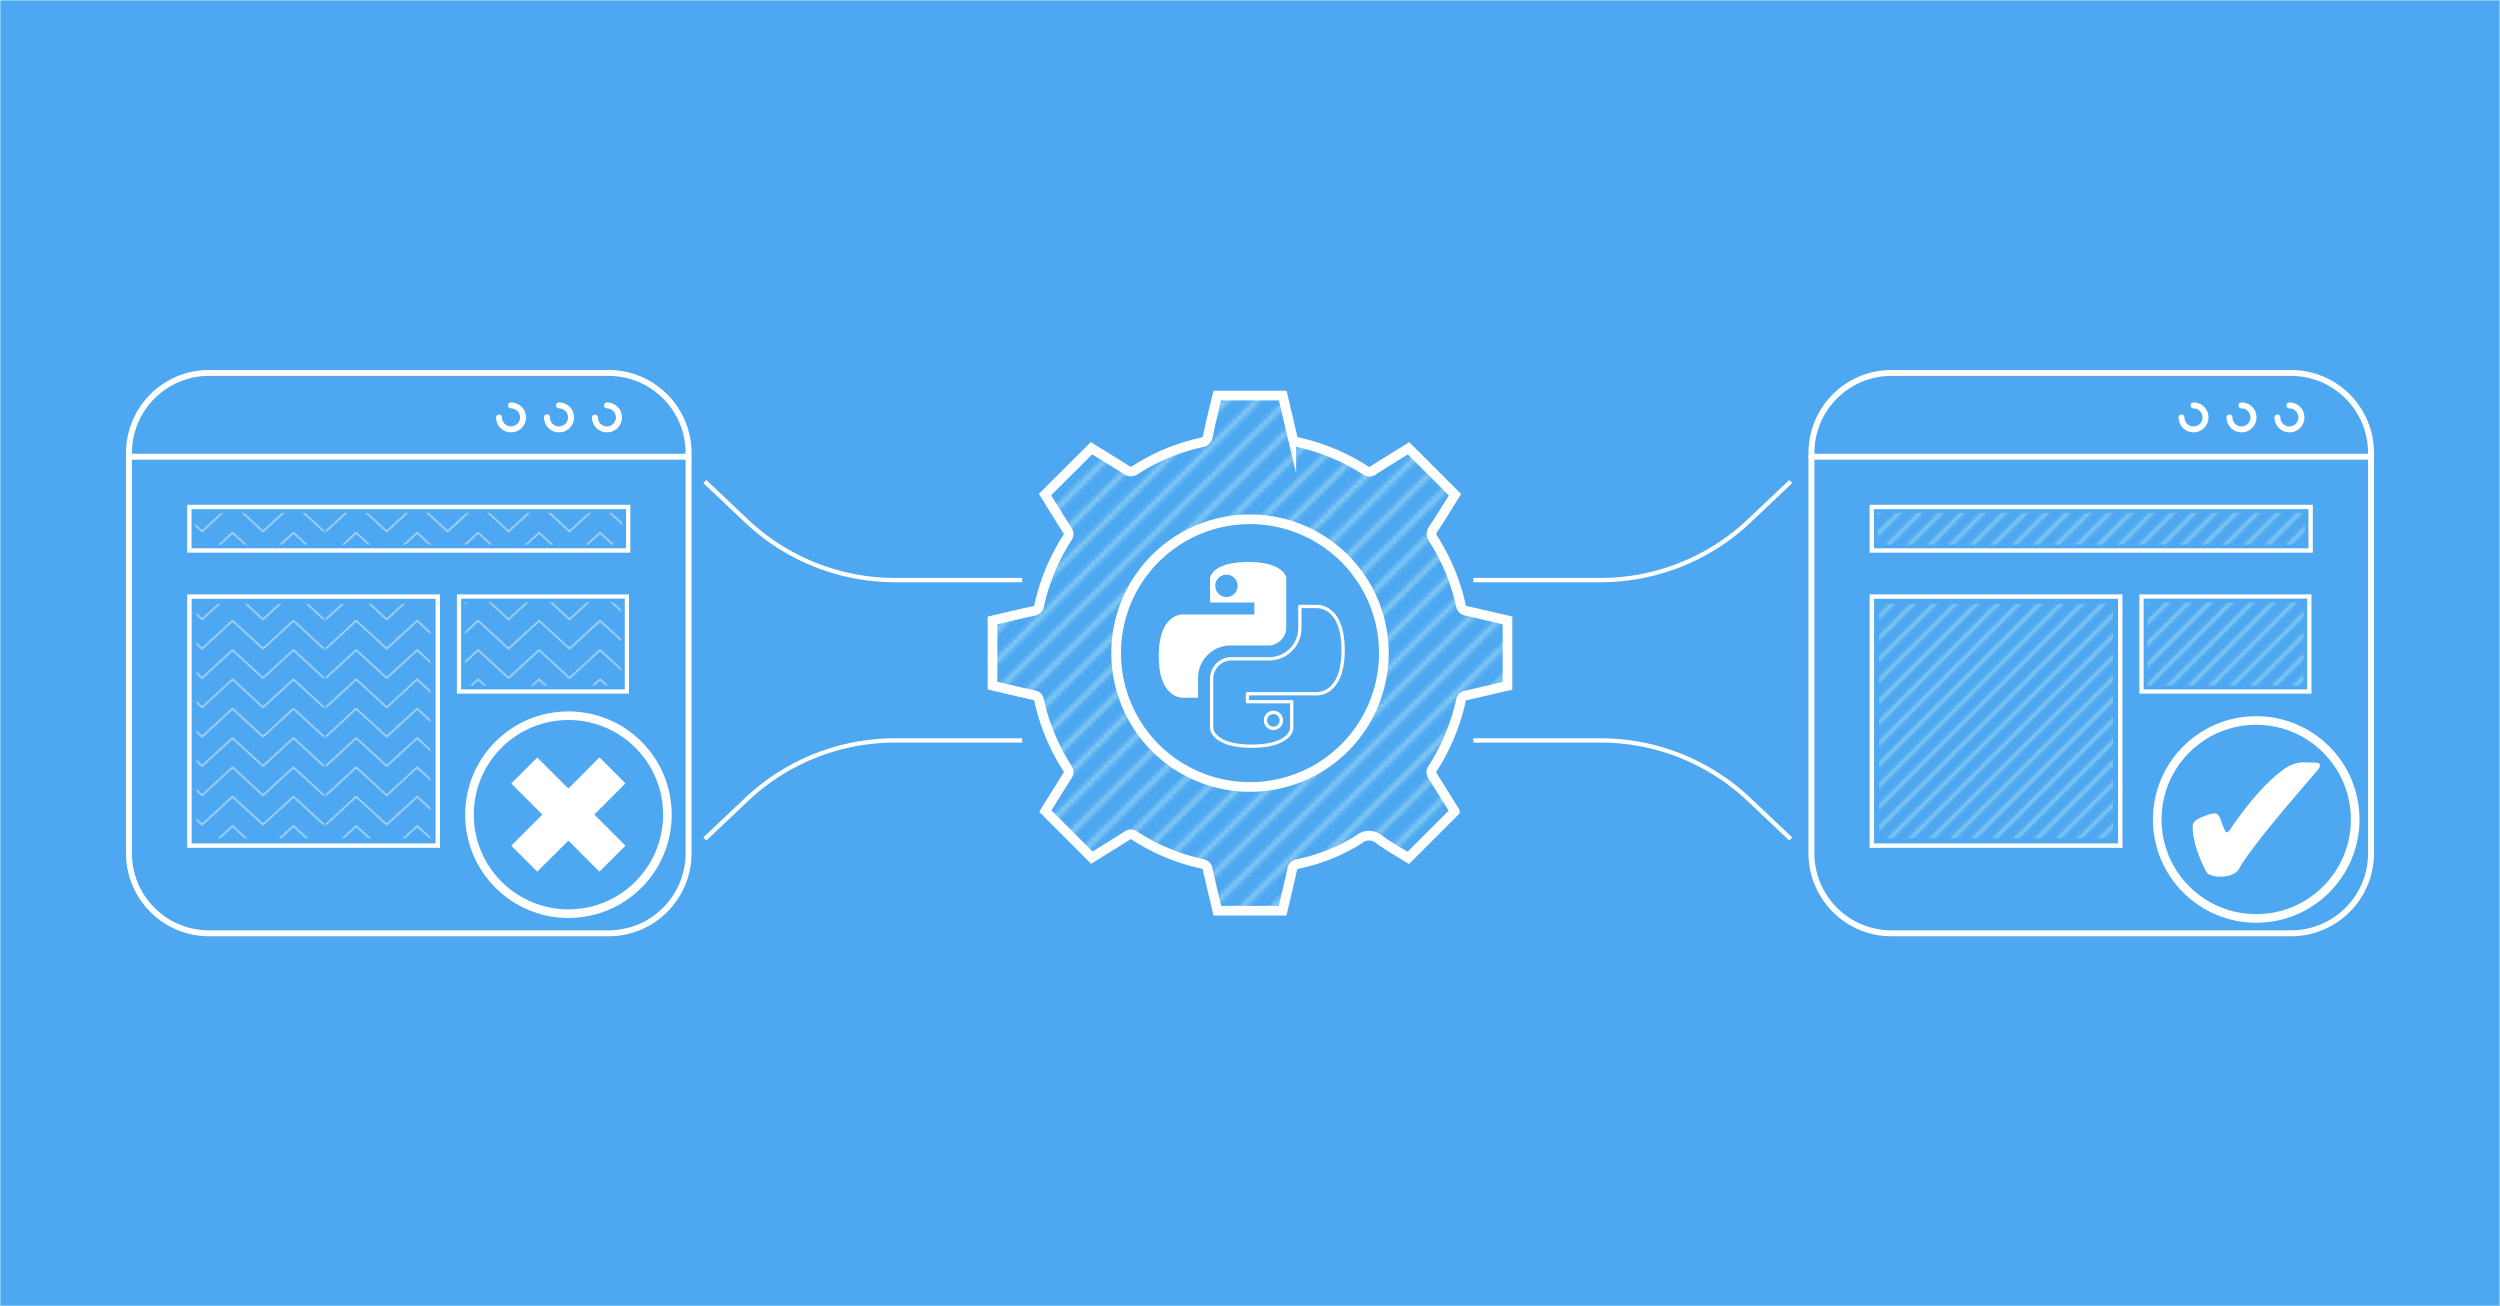 <svg xmlns="http://www.w3.org/2000/svg" xmlns:xlink="http://www.w3.org/1999/xlink" xml:space="preserve" width="800mm" height="418mm" viewBox="0 0 800 418"><defs><pattern xlink:href="#a" id="f" patternTransform="matrix(.408 0 0 .408 104.154 357.969)"/><pattern xlink:href="#b" id="i" patternTransform="translate(178.675 -352.542)scale(.945)"/><pattern xlink:href="#b" id="h" patternTransform="translate(178.675 -352.542)scale(.945)"/><pattern xlink:href="#b" id="g" patternTransform="translate(178.675 -352.542)scale(.945)"/><pattern xlink:href="#c" id="e" patternTransform="translate(689.488 106.715)scale(1.378)"/><pattern id="c" width="1063.918" height="357.019" patternTransform="translate(108.202 -413.22)" patternUnits="userSpaceOnUse"><path d="m108.555-56.555 356.313-356.312M115.696-56.555l356.312-356.312M122.836-56.555 479.15-412.867M129.977-56.555l356.312-356.312M137.117-56.555l356.312-356.312M144.257-56.555 500.57-412.867M151.398-56.555 507.71-412.867M158.538-56.555 514.85-412.867M165.679-56.555 521.99-412.867M172.819-56.555 529.13-412.867M179.96-56.555l356.312-356.312M187.1-56.555l356.312-356.312M194.24-56.555l356.312-356.312M201.38-56.555l356.313-356.312M208.52-56.555l356.313-356.312M215.661-56.555l356.313-356.312M222.802-56.555l356.312-356.312M229.942-56.555l356.312-356.312M237.082-56.555l356.313-356.312M244.223-56.555l356.312-356.312M251.363-56.555l356.313-356.312M258.504-56.555l356.312-356.312M265.644-56.555l356.312-356.312M272.784-56.555l356.313-356.312M279.925-56.555l356.312-356.312M287.065-56.555l356.312-356.312M294.206-56.555l356.312-356.312M301.346-56.555l356.312-356.312M308.486-56.555 664.8-412.867M315.627-56.555l356.312-356.312M322.767-56.555 679.08-412.867M329.907-56.555 686.22-412.867M337.048-56.555 693.36-412.867M344.188-56.555l356.313-356.312M351.329-56.555 707.64-412.867M358.469-56.555l356.312-356.312M365.61-56.555l356.312-356.312M372.75-56.555l356.312-356.312M379.89-56.555l356.313-356.312M387.03-56.555l356.313-356.312M394.171-56.555l356.312-356.312M401.311-56.555l356.313-356.312M408.452-56.555l356.312-356.312M415.592-56.555l356.312-356.312M422.733-56.555l356.312-356.312M429.873-56.555l356.312-356.312M437.013-56.555l356.313-356.312M444.154-56.555l356.312-356.312M451.294-56.555l356.312-356.312M458.434-56.555l356.313-356.312M465.575-56.555l356.312-356.312M472.715-56.555l356.313-356.312M479.856-56.555l356.312-356.312M486.996-56.555l356.312-356.312M494.136-56.555 850.45-412.867M501.277-56.555l356.312-356.312M508.417-56.555 864.73-412.867M515.558-56.555 871.87-412.867M522.698-56.555 879.01-412.867M529.838-56.555l356.313-356.312M536.979-56.555 893.29-412.867M544.12-56.555 900.43-412.867M551.26-56.555l356.312-356.312M558.4-56.555l356.312-356.312M565.54-56.555l356.313-356.312M572.68-56.555l356.313-356.312M579.821-56.555l356.312-356.312M586.961-56.555l356.313-356.312M594.102-56.555l356.312-356.312M601.242-56.555l356.313-356.312M608.383-56.555l356.312-356.312M615.523-56.555l356.312-356.312M622.663-56.555l356.313-356.312M629.804-56.555l356.312-356.312M636.944-56.555l356.313-356.312M644.085-56.555l356.312-356.312M651.225-56.555l356.312-356.312M658.365-56.555l356.313-356.312M665.506-56.555l356.312-356.312M672.646-56.555l356.313-356.312M679.787-56.555l356.312-356.312M686.927-56.555l356.312-356.312M694.067-56.555l356.313-356.312M701.208-56.555l356.312-356.312M708.348-56.555l356.312-356.312M715.488-56.555l356.313-356.312M722.629-56.555l356.312-356.312M729.77-56.555l356.312-356.312M736.91-56.555l356.312-356.312M744.05-56.555l356.312-356.312M751.19-56.555l356.313-356.312M758.33-56.555l356.313-356.312M765.471-56.555l356.313-356.312M772.612-56.555l356.312-356.312M779.752-56.555l356.312-356.312M786.892-56.555l356.313-356.312M794.033-56.555l356.312-356.312M801.173-56.555l356.313-356.312M808.314-56.555l356.312-356.312M815.454-56.555l356.312-356.312" style="fill:none;stroke:#90d1f4;stroke-width:1px;stroke-linecap:butt;stroke-linejoin:miter;stroke-opacity:1" transform="translate(-108.202 413.22)"/></pattern><pattern id="b" width="1063.918" height="357.019" patternTransform="translate(108.202 -413.22)" patternUnits="userSpaceOnUse"><path d="m108.555-56.555 356.313-356.312M115.696-56.555l356.312-356.312M122.836-56.555 479.15-412.867M129.977-56.555l356.312-356.312M137.117-56.555l356.312-356.312M144.257-56.555 500.57-412.867M151.398-56.555 507.71-412.867M158.538-56.555 514.85-412.867M165.679-56.555 521.99-412.867M172.819-56.555 529.13-412.867M179.96-56.555l356.312-356.312M187.1-56.555l356.312-356.312M194.24-56.555l356.312-356.312M201.38-56.555l356.313-356.312M208.52-56.555l356.313-356.312M215.661-56.555l356.313-356.312M222.802-56.555l356.312-356.312M229.942-56.555l356.312-356.312M237.082-56.555l356.313-356.312M244.223-56.555l356.312-356.312M251.363-56.555l356.313-356.312M258.504-56.555l356.312-356.312M265.644-56.555l356.312-356.312M272.784-56.555l356.313-356.312M279.925-56.555l356.312-356.312M287.065-56.555l356.312-356.312M294.206-56.555l356.312-356.312M301.346-56.555l356.312-356.312M308.486-56.555 664.8-412.867M315.627-56.555l356.312-356.312M322.767-56.555 679.08-412.867M329.907-56.555 686.22-412.867M337.048-56.555 693.36-412.867M344.188-56.555l356.313-356.312M351.329-56.555 707.64-412.867M358.469-56.555l356.312-356.312M365.61-56.555l356.312-356.312M372.75-56.555l356.312-356.312M379.89-56.555l356.313-356.312M387.03-56.555l356.313-356.312M394.171-56.555l356.312-356.312M401.311-56.555l356.313-356.312M408.452-56.555l356.312-356.312M415.592-56.555l356.312-356.312M422.733-56.555l356.312-356.312M429.873-56.555l356.312-356.312M437.013-56.555l356.313-356.312M444.154-56.555l356.312-356.312M451.294-56.555l356.312-356.312M458.434-56.555l356.313-356.312M465.575-56.555l356.312-356.312M472.715-56.555l356.313-356.312M479.856-56.555l356.312-356.312M486.996-56.555l356.312-356.312M494.136-56.555 850.45-412.867M501.277-56.555l356.312-356.312M508.417-56.555 864.73-412.867M515.558-56.555 871.87-412.867M522.698-56.555 879.01-412.867M529.838-56.555l356.313-356.312M536.979-56.555 893.29-412.867M544.12-56.555 900.43-412.867M551.26-56.555l356.312-356.312M558.4-56.555l356.312-356.312M565.54-56.555l356.313-356.312M572.68-56.555l356.313-356.312M579.821-56.555l356.312-356.312M586.961-56.555l356.313-356.312M594.102-56.555l356.312-356.312M601.242-56.555l356.313-356.312M608.383-56.555l356.312-356.312M615.523-56.555l356.312-356.312M622.663-56.555l356.313-356.312M629.804-56.555l356.312-356.312M636.944-56.555l356.313-356.312M644.085-56.555l356.312-356.312M651.225-56.555l356.312-356.312M658.365-56.555l356.313-356.312M665.506-56.555l356.312-356.312M672.646-56.555l356.313-356.312M679.787-56.555l356.312-356.312M686.927-56.555l356.312-356.312M694.067-56.555l356.313-356.312M701.208-56.555l356.312-356.312M708.348-56.555l356.312-356.312M715.488-56.555l356.313-356.312M722.629-56.555l356.312-356.312M729.77-56.555l356.312-356.312M736.91-56.555l356.312-356.312M744.05-56.555l356.312-356.312M751.19-56.555l356.313-356.312M758.33-56.555l356.313-356.312M765.471-56.555l356.313-356.312M772.612-56.555l356.312-356.312M779.752-56.555l356.312-356.312M786.892-56.555l356.313-356.312M794.033-56.555l356.312-356.312M801.173-56.555l356.313-356.312M808.314-56.555l356.312-356.312M815.454-56.555l356.312-356.312" style="fill:none;stroke:#90d1f4;stroke-width:1px;stroke-linecap:butt;stroke-linejoin:miter;stroke-opacity:1" transform="translate(-108.202 413.22)"/></pattern><pattern id="a" width="335.014" height="22.878" patternTransform="translate(370.35 1828.797)" patternUnits="userSpaceOnUse"><path d="M.228 22.42 24.125.458 48.022 22.42 71.919.458 95.816 22.42 119.713.458 143.61 22.42 167.507.458l23.897 21.962L215.3.458l23.897 21.962L263.095.458l23.897 21.962L310.889.458l23.897 21.962" style="fill:none;stroke:#fff;stroke-width:.674px;stroke-linecap:butt;stroke-linejoin:miter;stroke-opacity:1"/></pattern><g id="d"><path d="M311.238 130.316 444.779-3.225M311.238 130.316 444.779-3.225M315.238 130.316 448.779-3.225" style="fill:none;stroke:#49a5f3;stroke-width:1px;stroke-linecap:butt;stroke-linejoin:miter;stroke-opacity:1"/></g></defs><path d="M0 0h800v418H0z" style="fill:#4ea8f1;fill-opacity:1;stroke:#90d1f4;stroke-width:.529;stroke-opacity:1;paint-order:stroke fill markers"/><path d="m465.523 259.656-14.867 14.867c-2.897-1.812-6.15-3.583-9.115-5.752a5.01 5.01 0 0 0-6.672-.165 58.9 58.9 0 0 1-19.562 7.853 2.07 2.07 0 0 0-1.84 1.908c-.947 4.352-2.004 8.676-3.034 13.055h-20.88c-1.03-4.379-2.1-8.69-3.02-13.055a2.224 2.224 0 0 0-2.004-1.977 65.4 65.4 0 0 1-21.402-8.937 2.004 2.004 0 0 0-2.526 0c-3.761 2.403-7.578 4.736-11.216 7.002l-14.88-14.909c2.25-3.624 4.612-7.482 7.055-11.298a1.894 1.894 0 0 0 0-2.375 67.3 67.3 0 0 1-9.046-21.731 1.85 1.85 0 0 0-1.661-1.689c-4.407-.96-8.8-2.018-13.248-3.061v-20.839c4.366-1.03 8.745-2.087 13.152-3.048a1.99 1.99 0 0 0 1.784-1.77 66.4 66.4 0 0 1 8.965-21.58 2.004 2.004 0 0 0 0-2.527c-2.43-3.789-4.791-7.646-7.098-11.366l14.868-14.826c3.61 2.237 7.372 4.516 11.064 6.864a2.444 2.444 0 0 0 3.103 0 64.1 64.1 0 0 1 20.811-8.663 2.54 2.54 0 0 0 2.32-2.265c.851-4.27 1.936-8.484 2.952-12.794h20.949l2.745 11.627a9.6 9.6 0 0 1 .316 1.455c.082 1.208.741 1.607 1.88 1.867a66.1 66.1 0 0 1 21.43 8.924 2.09 2.09 0 0 0 2.663 0c3.761-2.403 7.564-4.737 11.23-7.002l14.853 14.854c-2.197 3.514-4.434 7.248-6.864 10.872a2.65 2.65 0 0 0 0 3.391 65.4 65.4 0 0 1 8.745 21.141 2.02 2.02 0 0 0 1.784 1.785c4.352.96 8.69 2.004 13.138 3.034v20.935c-4.42 1.03-8.814 2.072-13.207 3.06a1.91 1.91 0 0 0-1.702 1.662 66.6 66.6 0 0 1-9.033 21.731 1.92 1.92 0 0 0 0 2.389c2.416 3.871 4.778 7.66 7.07 11.353zM357.17 209.013a42.831 42.831 0 1 0 42.872-42.844 42.804 42.804 0 0 0-42.872 42.844z" class="cls-5" style="fill:url(#e);fill-opacity:1;stroke:#fff;stroke-width:3.096px;stroke-miterlimit:10;stroke-opacity:1"/><path d="M408.406 61.093c-2.413.031-4.74.17-7.14.504-3.963.568-7.98 1.603-11.32 3.894-1.791 1.263-3.435 2.967-4.047 5.122-.273 1.23-.094 2.502-.146 3.75v12.602h26.23v5.203c-13.845.007-27.691-.01-41.537.011-3.237.072-6.382 1.519-8.615 3.85-3.113 3.108-4.74 7.37-5.601 11.61-.484 2.367-.737 4.878-.846 7.225a68 68 0 0 0 0 5.786c.348 7.623 2.138 16.6 9.157 20.99 2.116 1.26 4.603 1.848 7.058 1.73l8.85.006c.012-4.442-.022-8.885.018-13.327.179-5.308 2.82-10.457 7.008-13.72 3.357-2.675 7.676-4.068 11.96-3.939 7.419-.009 14.837.018 22.255-.014 3.932-.143 7.675-2.481 9.562-5.929 1.12-1.966 1.554-4.257 1.458-6.504-.007-9.48.014-18.96-.01-28.439-.143-1.97-1.433-3.64-2.831-4.94-2.777-2.476-6.399-3.737-9.983-4.502-2.27-.48-4.778-.758-7.099-.88a69 69 0 0 0-4.38-.089z" style="color:#000;fill:#fff;stroke-width:1.836;-inkscape-stroke:none" transform="matrix(.54 0 0 .54 178.427 146.355)"/><path d="m409.324 60.162-.93.012c-2.44.032-4.81.174-7.255.514h-.004c-4.031.577-8.193 1.634-11.71 4.046l-.003.004-.004.002c-1.893 1.335-3.708 3.174-4.403 5.623l-.008.026-.004.025c-.32 1.444-.12 2.777-.168 3.912v13.557h26.229v3.367c-13.54.005-27.078-.008-40.62.012h-.02c-3.494.077-6.852 1.626-9.251 4.129-3.29 3.289-4.964 7.727-5.844 12.066-.497 2.43-.752 4.984-.863 7.365v.002a68 68 0 0 0 0 5.866v.001c.353 7.734 2.151 17.076 9.588 21.727l.008.006.008.006c2.28 1.357 4.94 1.983 7.572 1.857l-.043.002 9.766.006.002-.916c.011-4.44-.023-8.874.017-13.298.17-5.024 2.689-9.936 6.654-13.026l.004-.004.004-.004c3.179-2.533 7.294-3.86 11.362-3.738h.029c7.415-.009 14.833.018 22.256-.014h.029c4.274-.155 8.283-2.663 10.332-6.404 1.217-2.142 1.674-4.6 1.572-6.986l.002.037c-.007-9.478.015-18.958-.01-28.44v-.033l-.004-.031c-.169-2.331-1.641-4.172-3.12-5.547l-.009-.006-.006-.006c-2.957-2.636-6.74-3.933-10.402-4.715h-.002c-2.333-.493-4.88-.776-7.24-.9a68 68 0 0 0-3.512-.07zm-.937 1.85h.029c1.444-.015 2.886.009 4.322.086 2.282.12 4.75.397 6.955.863 3.504.747 6.961 1.972 9.557 4.283 1.31 1.22 2.41 2.711 2.531 4.315.024 9.458.005 18.92.012 28.384v.04c.09 2.102-.321 4.22-1.34 6.01l-.002.007-.004.006c-1.725 3.152-5.2 5.323-8.79 5.453-7.395.032-14.792.005-22.194.014-4.5-.136-9.018 1.319-12.553 4.133l-.002.002q-.003 0-.006.004c-4.405 3.436-7.165 8.817-7.354 14.406v.023c-.037 4.147-.01 8.286-.015 12.418l-7.955-.008-.024.002c-2.276.11-4.584-.439-6.535-1.597-6.593-4.13-8.376-12.737-8.719-20.246v-.002a67 67 0 0 1 0-5.701v-.002c.108-2.312.357-4.779.829-7.08v-.003c.839-4.136 2.422-8.219 5.351-11.142l.008-.008.006-.008c2.067-2.158 4.996-3.5 7.973-3.566 13.837-.02 27.677-.006 41.517-.012h.918v-7.04h-26.23V74.364c.05-1.332-.094-2.52.121-3.52.533-1.852 1.997-3.412 3.68-4.599l.002-.002c3.16-2.164 7.028-3.178 10.916-3.736 2.344-.326 4.622-.462 6.996-.494" style="color:#000;fill:#4ea8f1;-inkscape-stroke:none" transform="matrix(.54 0 0 .54 178.427 146.355)"/><path d="M399.04 180.674c-2.54.046-5.13.283-7.512 1.221-1.172.484-2.331 1.168-3.062 2.233-.294.417-.412.93-.37 1.435.008 2.147.003 4.294.004 6.44h14.168v5.456c-7.96.005-15.92-.014-23.88.015-1.642.074-3.154 1.006-4.139 2.293-1.168 1.47-1.784 3.293-2.146 5.114-.027.156-.082.43-.112.634a25 25 0 0 0-.237 2.005c-.14 1.94-.12 3.946.098 5.902.275 2.288.842 4.63 2.232 6.514.914 1.233 2.24 2.237 3.789 2.464.987.139 1.988.04 2.98.07h1.738c.011-2.129-.033-4.26.037-6.388.274-3.657 2.474-7.105 5.68-8.89 1.876-1.064 4.057-1.546 6.208-1.457 3.952-.009 7.906.023 11.857-.022 2.096-.176 3.969-1.853 4.345-3.927.186-1.058.068-2.136.1-3.203-.003-4.53.01-9.059-.014-13.587-.153-.885-.854-1.543-1.534-2.068-1.65-1.204-3.69-1.696-5.681-1.99a27 27 0 0 0-2.038-.203c-.29-.014-.567-.033-.824-.039a41 41 0 0 0-1.686-.022z" style="fill:#fff;fill-opacity:1;stroke-width:.992"/><path d="M392.5 185.458a2.02 2.02 0 0 0-2.02 2.022 2.022 2.022 0 1 0 4.04.001 2.024 2.024 0 0 0-2.02-2.023" style="stroke-width:.219"/><g style="fill:#4ea8f1;fill-opacity:1"><path d="M396.35 81.855a5.71 5.71 0 0 1-5.707-5.711 5.71 5.71 0 0 1 5.705-5.712 5.71 5.71 0 0 1 5.704 5.712 5.714 5.714 0 0 1-5.703 5.71" style="color:#000;fill:#4ea8f1;stroke-width:1.836;-inkscape-stroke:none;fill-opacity:1" transform="matrix(.54 0 0 .54 178.427 146.355)"/><path d="M396.348 69.514c-3.648 0-6.623 2.98-6.623 6.63s2.977 6.632 6.625 6.63c3.644-.004 6.615-2.983 6.62-6.63 0-3.649-2.975-6.63-6.622-6.63m0 1.836a4.777 4.777 0 0 1 4.785 4.793 4.78 4.78 0 0 1-4.783 4.793 4.776 4.776 0 0 1-4.79-4.791 4.777 4.777 0 0 1 4.788-4.795" style="color:#000;fill:#4ea8f1;-inkscape-stroke:none;fill-opacity:1" transform="matrix(.54 0 0 .54 178.427 146.355)"/></g><path fill="#4ea8f1" d="M400.54 239.311c-9.892 0-12.45-3.624-13.091-5.18a3.4 3.4 0 0 1-.252-1.284v-15.663a6.907 6.907 0 0 1 6.896-6.904h12.07c5.112-.005 9.256-4.155 9.261-9.274v-6.932a.53.53 0 0 1 .534-.53l5.321.004a7.32 7.32 0 0 1 5.123 2.08c2.6 2.42 3.919 6.594 3.919 12.408s-1.319 9.988-3.919 12.408a7.29 7.29 0 0 1-5.144 2.079h-21.543v1.49h13.637a.53.53 0 0 1 .53.53v8.305c.002.44-.083.876-.25 1.284-.641 1.556-3.2 5.18-13.092 5.18zm-6.447-27.969a5.845 5.845 0 0 0-5.835 5.841v15.664c-.001.301.057.6.17.88.56 1.36 2.86 4.522 12.112 4.522s11.552-3.163 12.112-4.523c.114-.28.171-.578.17-.879v-7.773h-13.636a.53.53 0 0 1-.53-.531v-2.55a.53.53 0 0 1 .53-.531h22.11a6.38 6.38 0 0 0 4.405-1.816c2.362-2.215 3.56-6.122 3.56-11.61 0-5.489-1.198-9.396-3.56-11.611a6.37 6.37 0 0 0-4.369-1.816h-4.847v6.397c-.006 5.706-4.625 10.33-10.322 10.336zm13.405 22.26a3.08 3.08 0 0 1-3.08-3.085 3.08 3.08 0 0 1 3.08-3.084 3.083 3.083 0 0 1 3.081 3.084 3.086 3.086 0 0 1-3.08 3.085m0-5.107c-1.115 0-2.02.906-2.02 2.023 0 1.118.905 2.023 2.021 2.023a2.024 2.024 0 0 0 0-4.047zm0 0" style="stroke-width:.219;fill:#fff"/><path fill="#90d1f4" d="M378.528 224.456a7.45 7.45 0 0 1-4.93-2.083c-2.6-2.42-3.919-6.596-3.919-12.41 0-5.815 1.319-9.989 3.919-12.41a7.31 7.31 0 0 1 5.143-2.077l21.543-.002v-1.487h-13.637a.53.53 0 0 1-.53-.531v-8.305c-.003-.44.083-.877.25-1.284.642-1.556 3.2-5.18 13.092-5.18s12.45 3.624 13.09 5.181c.168.407.254.843.252 1.283v15.664a6.906 6.906 0 0 1-6.894 6.904h-12.07c-5.113.006-9.256 4.155-9.262 9.275v6.93a.53.53 0 0 1-.157.377.9.9 0 0 1-.376.154l-5.34-.003q-.016.003-.174.005zm.058-27.92a6.46 6.46 0 0 0-4.288 1.817c-2.362 2.214-3.558 6.12-3.558 11.61s1.196 9.397 3.558 11.612a6.36 6.36 0 0 0 4.368 1.816l4.652-.001h.196v-6.395c.007-5.707 4.625-10.331 10.323-10.338h12.07a5.847 5.847 0 0 0 5.835-5.842V185.15c0-.301-.058-.6-.171-.878-.56-1.36-2.86-4.524-12.112-4.524s-11.551 3.163-12.111 4.524a2.3 2.3 0 0 0-.171.878v7.775h13.637a.53.53 0 0 1 .53.53v2.55a.53.53 0 0 1-.53.532h-22.111q-.013-.001-.116-.003zm13.915-5.97a3.083 3.083 0 0 1-3.082-3.085 3.083 3.083 0 0 1 3.08-3.085 3.083 3.083 0 0 1 3.082 3.085 3.087 3.087 0 0 1-3.08 3.085m0-5.108a2.02 2.02 0 0 0-2.022 2.022 2.022 2.022 0 1 0 4.041.001 2.024 2.024 0 0 0-2.02-2.023m0 0" style="fill:none;stroke-width:.219"/><path fill="#4ea8f1" d="M194.77 299.61H66.841c-14.643-.016-26.508-11.9-26.525-26.56v-128.1c.018-14.662 11.882-26.544 26.525-26.56h127.927c14.643.017 26.508 11.898 26.525 26.56v128.1c-.018 14.66-11.882 26.543-26.525 26.56M66.841 120.29c-13.594.016-24.61 11.047-24.626 24.66v128.1c.014 13.612 11.032 24.643 24.626 24.658h127.927c13.596-.016 24.611-11.046 24.627-24.659v-128.1c-.014-13.612-11.033-24.643-24.627-24.658zm0 0" style="stroke-width:.392;fill:#fff"/><path fill="#4ea8f1" d="M220.345 147.093H41.266a.95.95 0 0 1 0-1.9h179.079a.95.95 0 0 1 0 1.9M163.538 138.358a4.787 4.787 0 0 1-4.778-4.786.95.95 0 0 1 1.898 0 2.884 2.884 0 0 0 2.883 2.886 2.885 2.885 0 0 0 2.88-2.887 2.883 2.883 0 0 0-2.883-2.885.95.95 0 0 1 0-1.9 4.786 4.786 0 1 1 0 9.572M178.877 138.358a4.79 4.79 0 0 1-4.78-4.786.95.95 0 1 1 1.899 0 2.884 2.884 0 0 0 2.881 2.888 2.885 2.885 0 0 0 2.883-2.888 2.884 2.884 0 0 0-2.883-2.886.95.95 0 0 1 0-1.9 4.78 4.78 0 0 1 4.166 2.384 4.8 4.8 0 0 1 0 4.804 4.78 4.78 0 0 1-4.166 2.384M194.218 138.358a4.79 4.79 0 0 1-4.781-4.786.95.95 0 0 1 1.898 0 2.885 2.885 0 0 0 2.883 2.888 2.883 2.883 0 0 0 2.881-2.888 2.884 2.884 0 0 0-2.88-2.886.95.95 0 0 1 0-1.9 4.78 4.78 0 0 1 4.163 2.384 4.8 4.8 0 0 1 0 4.804 4.78 4.78 0 0 1-4.164 2.384m0 0" style="stroke-width:.392;fill:#fff"/><path d="M42.216 273.05Z" style="fill:none;stroke:#000;stroke-width:.945px;stroke-linecap:butt;stroke-linejoin:miter;stroke-opacity:1"/><path d="M60.606 190.911h79.484v79.688H60.606z" style="fill:none;fill-opacity:1;stroke:#fff;stroke-width:1.418;stroke-linecap:square;stroke-dasharray:none;stroke-dashoffset:8.8;stroke-opacity:1"/><path d="M60.596 162.228h140.419v13.927H60.596z" style="fill:none;fill-opacity:1;stroke:#fff;stroke-width:1.399;stroke-linecap:square;stroke-dasharray:none;stroke-dashoffset:8.8;stroke-opacity:1"/><path d="M146.888 190.885h53.711v30.404h-53.711z" style="fill:none;fill-opacity:1;stroke:#fff;stroke-width:1.366;stroke-linecap:square;stroke-dasharray:none;stroke-dashoffset:8.8;stroke-opacity:1"/><path d="M62.928 193.24h74.84v75.032h-74.84zM148.78 219.398h49.928v-26.622H148.78zM62.487 174.265h136.638V164.12H62.487z" style="opacity:1;fill:url(#f);fill-opacity:1;stroke:none;stroke-width:1.335;stroke-linecap:square;stroke-dasharray:none;stroke-dashoffset:8.8;stroke-opacity:1"/><circle cx="181.9" cy="260.698" r="31.673" style="fill:none;fill-opacity:1;stroke:#fff;stroke-width:2.755;stroke-opacity:1;paint-order:stroke fill markers"/><g style="font-weight:700;font-size:6.35px;line-height:1.25;font-family:&quot;Segoe UI&quot;;-inkscape-font-specification:&quot;Segoe UI, Bold&quot;;fill:#fff;fill-opacity:1;stroke-width:.265"><path d="m61.444 115.931 1.153 1.154-.964.964-1.153-1.153-1.154 1.153-.964-.964 1.153-1.154-1.153-1.153.964-.964 1.154 1.153 1.153-1.157.964.965z" aria-label="✖" style="fill:#fff;fill-opacity:1" transform="translate(-339.944 -739.593)scale(8.628)"/></g><path fill="#4ea8f1" d="M733.158 299.61H605.231c-14.643-.016-26.508-11.9-26.525-26.56v-128.1c.015-14.662 11.882-26.544 26.525-26.56h127.927c14.643.017 26.508 11.898 26.525 26.56v128.1c-.016 14.66-11.882 26.543-26.525 26.56M605.231 120.29c-13.594.016-24.61 11.047-24.627 24.66v128.1c.016 13.612 11.033 24.643 24.627 24.658h127.927c13.595-.016 24.611-11.046 24.626-24.659v-128.1c-.015-13.612-11.032-24.643-24.626-24.658zm0 0" style="stroke-width:.392;fill:#fff"/><path fill="#4ea8f1" d="M758.734 147.093H579.655a.95.95 0 0 1 0-1.9h179.079a.95.95 0 0 1 0 1.9M701.927 138.358a4.787 4.787 0 0 1-4.779-4.786.95.95 0 0 1 1.899 0 2.884 2.884 0 0 0 2.883 2.886 2.885 2.885 0 0 0 2.88-2.887 2.883 2.883 0 0 0-2.883-2.885.95.95 0 0 1 0-1.9 4.786 4.786 0 1 1 0 9.572M717.266 138.358a4.79 4.79 0 0 1-4.78-4.786.95.95 0 0 1 1.899 0 2.884 2.884 0 0 0 2.881 2.888 2.885 2.885 0 0 0 2.883-2.888 2.884 2.884 0 0 0-2.883-2.886.95.95 0 0 1 0-1.9 4.78 4.78 0 0 1 4.166 2.384 4.8 4.8 0 0 1 0 4.804 4.78 4.78 0 0 1-4.166 2.384M732.607 138.358a4.79 4.79 0 0 1-4.782-4.786.95.95 0 0 1 1.899 0 2.885 2.885 0 0 0 2.883 2.888 2.883 2.883 0 0 0 2.881-2.888 2.884 2.884 0 0 0-2.881-2.886.95.95 0 0 1 0-1.9 4.78 4.78 0 0 1 4.164 2.384 4.8 4.8 0 0 1 0 4.804 4.78 4.78 0 0 1-4.164 2.384m0 0" style="stroke-width:.392;fill:#fff"/><path d="M580.604 273.05Z" style="fill:none;stroke:#000;stroke-width:.945px;stroke-linecap:butt;stroke-linejoin:miter;stroke-opacity:1"/><path d="M598.995 190.911h79.484v79.688h-79.484z" style="fill:none;fill-opacity:1;stroke:#fff;stroke-width:1.418;stroke-linecap:square;stroke-dasharray:none;stroke-dashoffset:8.8;stroke-opacity:1"/><path d="M598.985 162.228h140.419v13.927H598.985z" style="fill:none;fill-opacity:1;stroke:#fff;stroke-width:1.399;stroke-linecap:square;stroke-dasharray:none;stroke-dashoffset:8.8;stroke-opacity:1"/><path d="M685.277 190.885h53.711v30.404h-53.711z" style="fill:none;fill-opacity:1;stroke:#fff;stroke-width:1.366;stroke-linecap:square;stroke-dasharray:none;stroke-dashoffset:8.8;stroke-opacity:1"/><path d="M601.317 193.239h74.84v75.032h-74.84z" style="fill:url(#g);fill-opacity:1;stroke:none;stroke-width:1.335;stroke-linecap:square;stroke-dasharray:none;stroke-dashoffset:8.8;stroke-opacity:1"/><path d="M687.169 219.398h49.928v-26.622h-49.928z" style="fill:url(#h);fill-opacity:1;stroke:none;stroke-width:1.366;stroke-linecap:square;stroke-dasharray:none;stroke-dashoffset:8.8;stroke-opacity:1"/><path d="M600.876 174.265h136.638V164.12H600.876z" style="fill:url(#i);fill-opacity:1;stroke:none;stroke-width:1.399;stroke-linecap:square;stroke-dasharray:none;stroke-dashoffset:8.8;stroke-opacity:1"/><circle cx="721.987" cy="262.229" r="31.673" style="fill:none;fill-opacity:1;stroke:#fff;stroke-width:2.755;stroke-opacity:1;paint-order:stroke fill markers"/><g style="font-weight:700;font-size:6.35px;line-height:1.25;font-family:&quot;Segoe UI&quot;;-inkscape-font-specification:&quot;Segoe UI, Bold&quot;;fill:#fff;fill-opacity:1;stroke-width:.265"><path d="M66.764 121.209q.121 0 .183.198.124.376.177.372.04 0 .084-.062.87-1.28 1.612-1.823.313-.23.61-.23.394 0 .475.026.034.009.034.077 0 .056-.071.14-1.994 2.288-2.375 2.976-.13.236-.602.236-.155 0-.325-.08-.072-.038-.248-.475-.224-.552-.224-.968 0-.151.217-.25.304-.14.453-.137" aria-label="✔" style="fill:#fff;fill-opacity:1" transform="translate(1.836 -1023.047)scale(10.588)"/></g><g style="stroke:#fff"><path d="m56.234 85.548 2.558 2.422a13.3 13.3 21.712 0 0 9.135 3.637h7.812M56.234 107.518l2.558-2.421a13.3 13.3 158.288 0 1 9.135-3.638h7.812" style="fill:none;stroke:#fff;stroke-width:.265px;stroke-linecap:butt;stroke-linejoin:miter;stroke-opacity:1" transform="matrix(5.207 0 0 5.207 -67.271 -291.365)"/></g><g style="stroke:#fff"><path d="m56.234 85.548 2.558 2.422a13.3 13.3 21.712 0 0 9.135 3.637h7.812M56.234 107.518l2.558-2.421a13.3 13.3 158.288 0 1 9.135-3.638h7.812" style="fill:none;stroke:#fff;stroke-width:.265px;stroke-linecap:butt;stroke-linejoin:miter;stroke-opacity:1" transform="matrix(-5.207 0 0 5.207 865.857 -291.365)"/></g></svg>